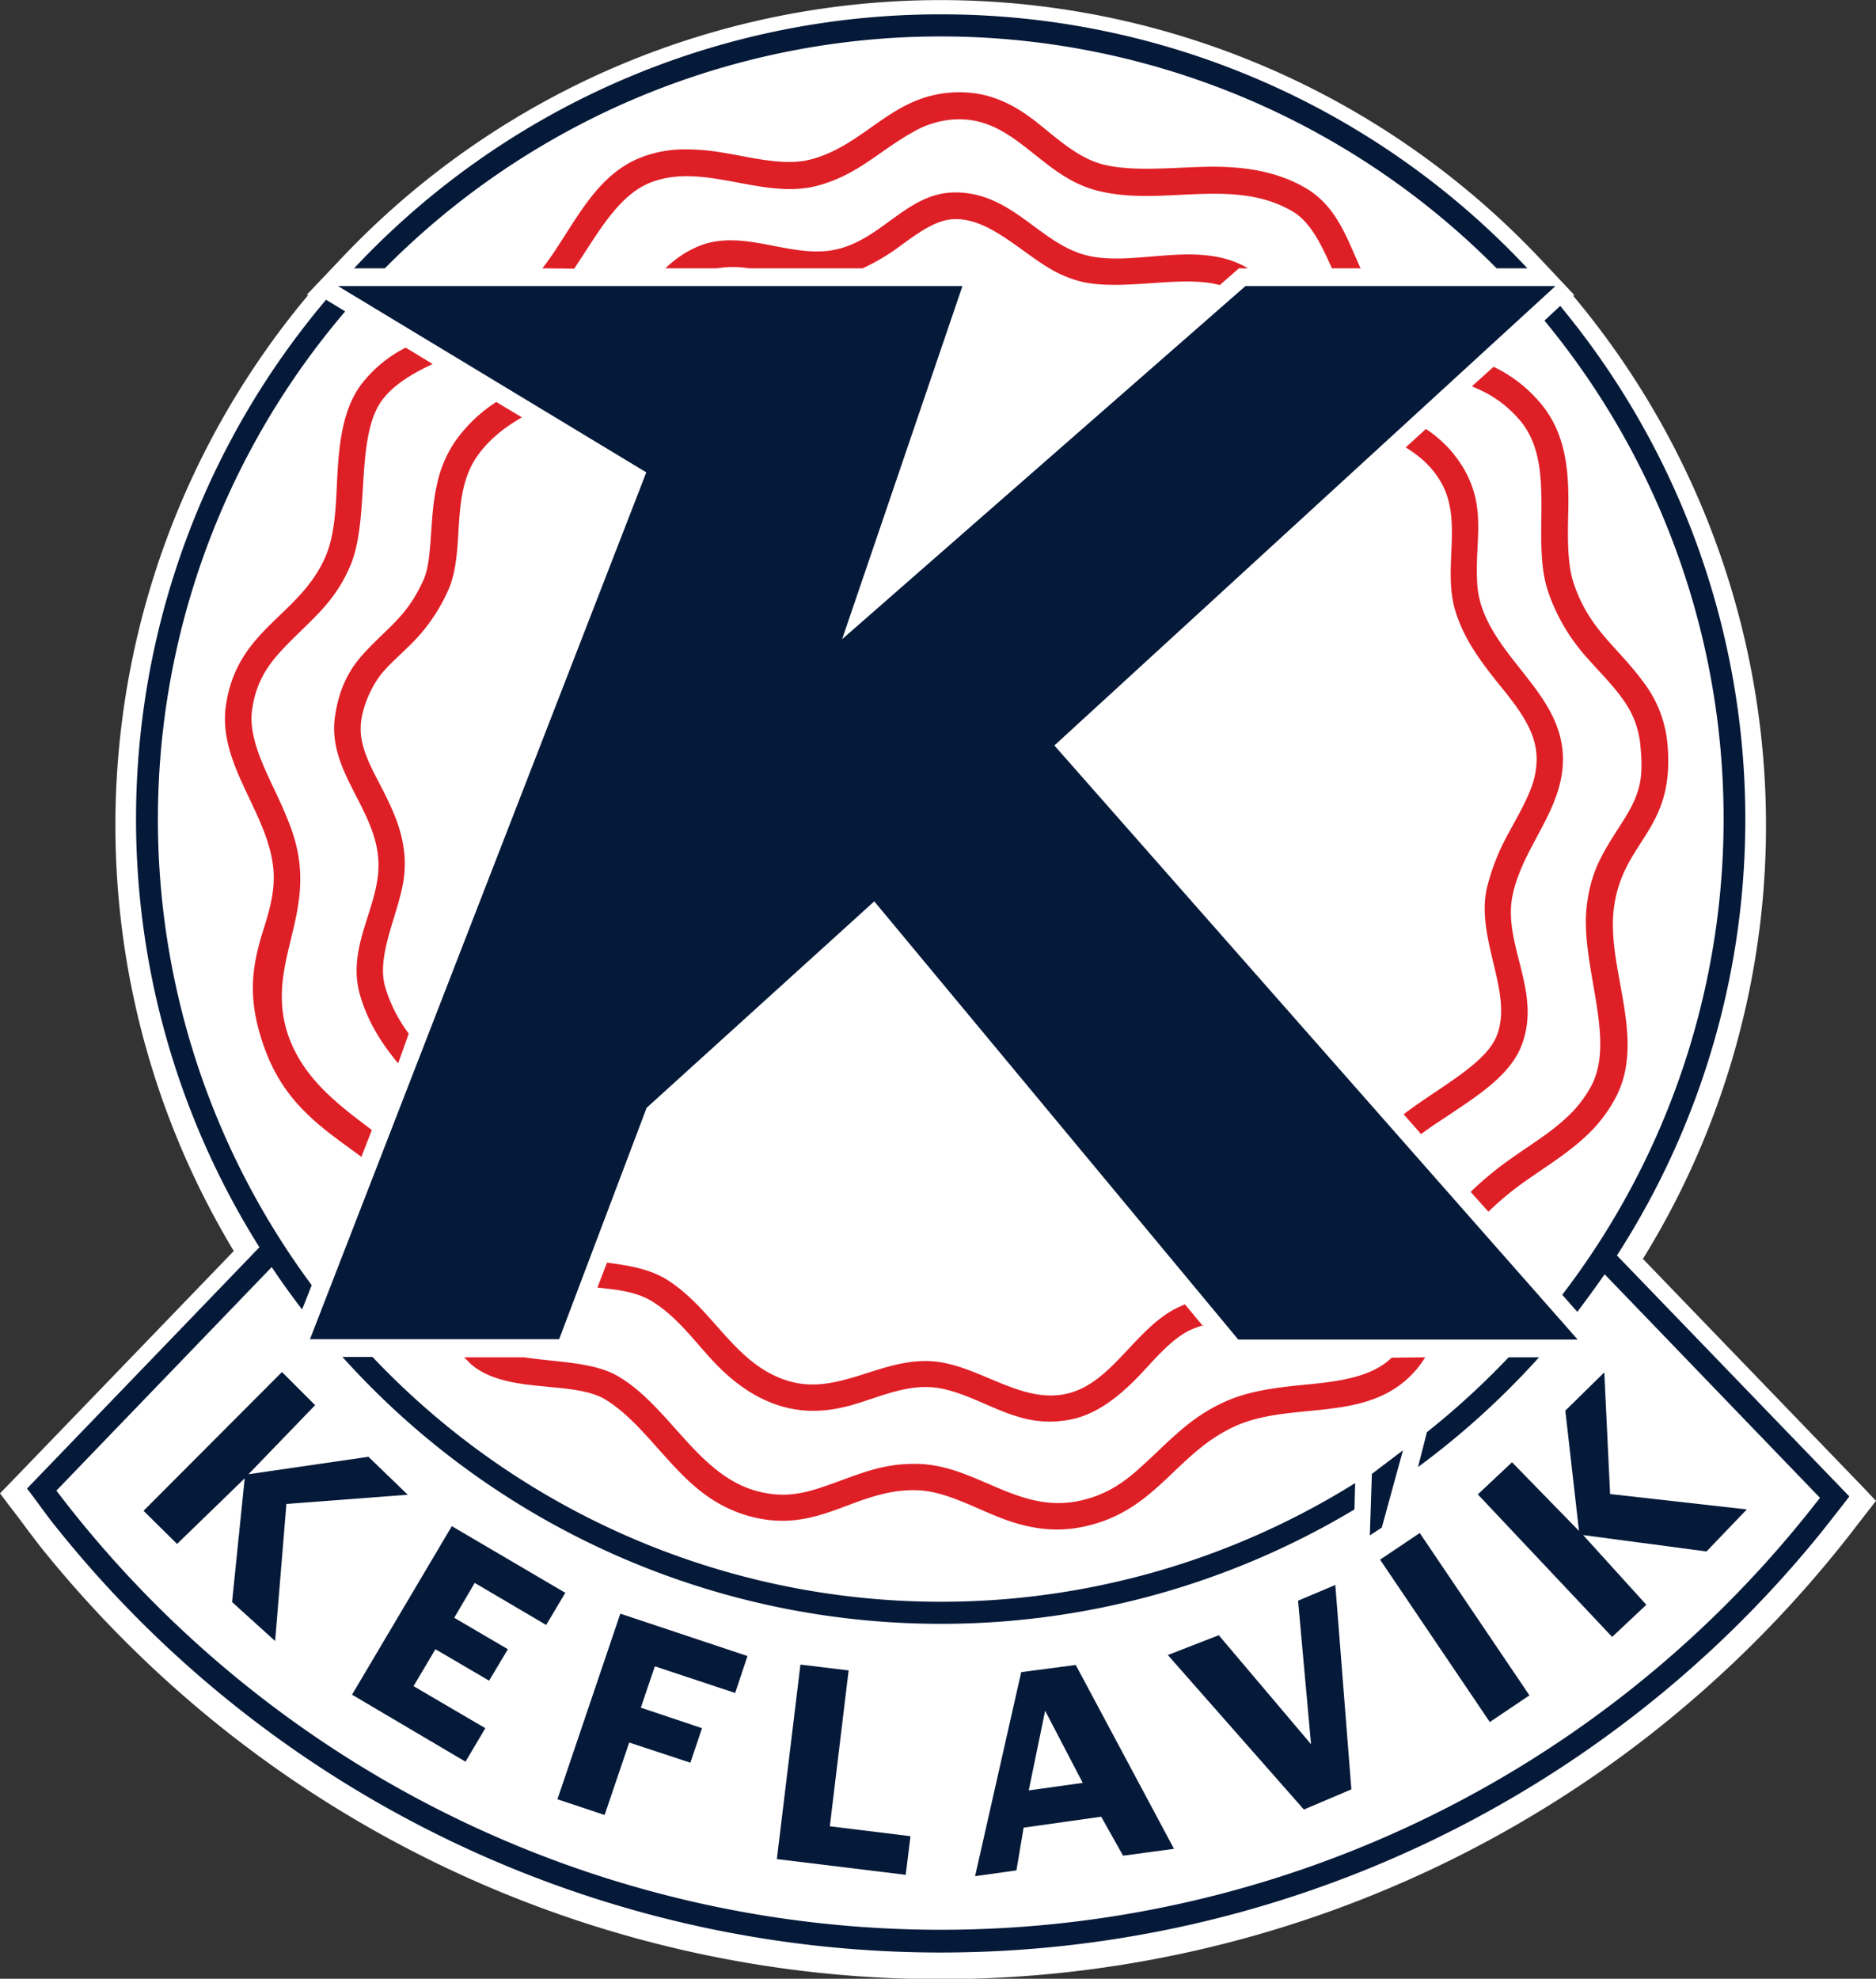 <svg xmlns="http://www.w3.org/2000/svg" viewBox="0 0 548.9 578.9"><rect x="0" y="0" width="548.9" height="578.9" fill="#333333" stroke="none"/><title>keflavik</title><path d="M520.9,395.9l-64.7-67.1A241.1,241.1,0,0,0,436.6,48l-.9-1.1h.5l-9.5-10.1a241.2,241.2,0,0,0-352,0L65.2,46.8h.5A241.4,241.4,0,0,0,43.9,326.5l-64.8,67.2-3.6,3.7,3.1,4.1.7.9,3.1,4.1c1.6,2.2,3.3,4.4,5,6.6a340.2,340.2,0,0,0,53.8,53.5,337.2,337.2,0,0,0,417.5,1.1,340.3,340.3,0,0,0,53.7-52.8c2.8-3.4,5.4-6.8,8.1-10.3l.7-.9,3.2-4.1Z" transform="translate(24.5 39.5)" fill="#fff"/><polygon points="98.9 83.7 189.1 138.2 90.7 391.8 163.6 391.8 189.2 324.1 255.8 263.7 362.3 391.9 461.6 391.9 308.5 218.1 455.1 83.7 364.4 83.7 246.4 187 281.6 83.7 98.9 83.7 98.9 83.7" fill="#051939" fill-rule="evenodd"/><path d="M250.7-35.3A234.8,234.8,0,0,1,422.4,39h-9A228.9,228.9,0,0,0,88.1,39h-9A234.8,234.8,0,0,1,250.7-35.3ZM-8,396.6a324.9,324.9,0,0,0,516,2.1l-63-65.4q-3.9,5.6-8,11l-4.4-5a228.9,228.9,0,0,0-5.2-285L432,50a235.4,235.4,0,0,1,16.6,277.8l68,70.5-.7.9c-2.6,3.4-5.3,6.8-8,10.2A331.4,331.4,0,0,1-7.9,407.5c-2.8-3.4-5.3-7.1-8-10.6l-.7-.9,68-70.6A235.4,235.4,0,0,1,70.9,48.2l5.6,3.4a228.9,228.9,0,0,0-9.8,284.9l-2.8,7.1q-4.7-6.1-8.9-12.4L-8,396.6Zm433.8-39a236.7,236.7,0,0,1-35.4,32.1l2.6-10.2a230,230,0,0,0,23.9-21.9Zm-54,44.5A235.4,235.4,0,0,1,75.7,357.5h8.8A228.9,228.9,0,0,0,372,394.4l-.2,7.7Z" transform="translate(24.5 39.5)" fill="#051939" fill-rule="evenodd"/><path d="M134.2,39c8.8-11.3,14.5-26.6,28.5-32.3a35.2,35.2,0,0,1,12.8-2.5,64.4,64.4,0,0,1,11.1.9c7.8,1.2,18.1,4.1,25.9,2.1,16.5-4.2,24.1-19.5,43.3-19.7,7.8-.1,14.1,2.4,20.4,6.8s13.4,12.1,22,14.3,20.4.9,30,.7,20.1.8,29.3,6.2S369.6,30.3,373.6,39h-8.4c-2.7-6-6-13.5-11.6-16.7-17.5-10.2-38.6-1.1-57.3-6.1-16.2-4.2-23.7-21-40.4-20.8A27,27,0,0,0,242.7-.9c-10.1,5.6-16.3,12.7-28.3,15.8-16.1,4.1-33.2-7.2-48.8-.9a20.1,20.1,0,0,0-3.1,1.6c-7.7,4.8-13,14.6-19,23.5ZM412.5,67.8A41,41,0,0,1,427,79.4a31.3,31.3,0,0,1,5,9.4c2,5.9,2.4,12.1,2.4,18.3s-.8,17,1.5,23.9c4.6,13.9,12.9,18.6,20.7,29.4a34.7,34.7,0,0,1,6.8,18c2.2,25.5-13.2,27.8-15.7,47.9-2.2,17.4,9.4,37.6.8,54.8a42.3,42.3,0,0,1-9.4,12.2c-5.1,4.7-11.1,8.4-16.8,12.4a89.3,89.3,0,0,0-11.3,9.3l-5.2-5.8a98.1,98.1,0,0,1,11.9-9.8c5.3-3.8,11.2-7.3,16-11.8a34.5,34.5,0,0,0,7.7-10,19.6,19.6,0,0,0,1.1-2.8c4.4-13.7-4.7-33.8-2.7-49.5,1.3-10.5,4.9-15.7,10.4-24.3s6.1-13.1,5.3-22a26.9,26.9,0,0,0-5.3-14.1c-3.2-4.5-7.4-8.5-11-12.7a55.4,55.4,0,0,1-10.8-18.8c-5-15.3,2.5-36.2-7.6-49.2a33.7,33.7,0,0,0-13.1-10l-1.5-.7,6.2-5.6Zm-20,289.8a28.5,28.5,0,0,1-5.9,6.9c-13.6,11.6-33.5,6.4-48.9,12.9-18,7.7-23.3,24.8-44.5,29.6-8.7,2-16.4.8-24.6-2.3-6.3-2.4-12.6-5.8-19.1-7.4a27.4,27.4,0,0,0-5.4-.8c-18.3-.7-28.5,13-48.9,7.7a39.9,39.9,0,0,1-14.4-7.2c-10.2-7.8-18.1-21.2-28.6-27.3-4.4-2.5-11.6-3-16.6-3.5-7.4-.7-16.3-1.5-22.2-6.5l-2.1-2.1h17.6c8.8,1.4,20,1.3,27.2,5.4,15.3,8.8,23.5,29.2,41.1,33.8,6.5,1.7,11.9,1.1,18.2-1,10.4-3.4,17.5-7.4,29.1-7,17,.6,29.2,14.8,47.2,10.7,7.1-1.6,12.3-4.9,17.6-9.8,8.7-7.8,14.3-14.7,25.5-19.5,5.7-2.4,11.8-3.4,17.9-4.1,9.2-1.1,21.6-1.3,29-7.5l1-.9ZM81.3,299l-6-4.4c-10.8-7.9-18.2-15.3-22.7-28.3s-3.8-22.2.1-34.2c1.8-5.7,3.3-11.2,2.8-17.2-1.4-16.5-16.4-30.7-13.9-48,3.3-22.8,22-26.1,29.4-44.2,2.5-6.2,2.8-14.5,3.1-21.1.5-9.6,1.2-21,7.3-28.9A38.3,38.3,0,0,1,94.2,62.2l7.9,4.8c-5.8,2.7-11.2,5.9-14.6,10.3-8.2,10.6-3.7,34.2-9.3,48.2-4.9,12-12.4,16.7-20.6,25.6-4.6,5-7.3,10-8.3,16.8a19.8,19.8,0,0,0-.2,3.6c.3,7.8,5.2,16.6,8.4,23.7s5.1,12.2,5.7,18.9c1.6,18-9.6,31.3-3.3,49.5,4.4,12.4,14.3,19.9,24.4,27.5l-3,7.7Z" transform="translate(24.5 39.5)" fill="#df1f26" fill-rule="evenodd"/><path d="M92,271.6c-5-6-9.1-12.5-11.3-20.5-3.8-14.4,6.3-25.9,5.5-39-.9-15.2-14.9-26-12.7-41.9,1.1-7.4,3.5-13.2,8.6-18.7,7.2-7.8,12.4-10.6,17.2-21.1,1.6-3.4,1.9-8.2,2.2-11.9.4-5.4.6-10.7,1.8-16a35,35,0,0,1,5.4-12.9,43.5,43.5,0,0,1,12-11.5l7.5,4.5c-5,2.9-9.6,6.4-13.1,11.4-8.1,11.6-3.2,27.7-8.6,39.5a52.2,52.2,0,0,1-9.7,14.4c-2.9,3-6.1,5.7-8.9,8.8s-5.8,8.7-6.7,14.5a17.9,17.9,0,0,0,.3,6.6c1.1,5,4.1,10,6.4,14.6,3.1,6.2,5.6,12.1,6,19.1a32.3,32.3,0,0,1-.2,5.6c-1.2,10-8.1,22.3-5.6,31.8a43.1,43.1,0,0,0,7,14L92,271.6ZM170.2,39a31,31,0,0,1,9.3-6.3c13.4-5.8,27.6,3.9,41,.7S241.1,16.8,255,16.8c16.7,0,24.6,14.9,38.4,18.4s31.9-4.5,46.4,3.3l.8.5H338l-5.6,4.9c-11.4-3.1-28.7,2-40.9-1.1a33.5,33.5,0,0,1-6.4-2.4c-9.7-4.8-19.2-15.8-30-15.8a13.9,13.9,0,0,0-4.2.7c-4.3,1.4-8.6,4.7-12.2,7.3A60.9,60.9,0,0,1,227.9,39H194.7a29.2,29.2,0,0,0-9.4,0ZM392.7,86a35.1,35.1,0,0,1,10.9,11.3c7,11.8,3.4,21.3,4.1,33.5a26.5,26.5,0,0,0,1.1,6.5c5.2,16.7,23.7,26.6,24,44.9.2,15.2-11.6,25.6-14.7,40.1s8.8,28.4,2.5,44.3c-3.2,8.2-12.5,14.3-19.5,19-2.8,1.9-6.5,4.2-9.8,6.7l-5.1-5.8c10-7.7,23.9-14.6,27.2-22.9,5-12.5-6.1-28.2-2.9-43.1a65,65,0,0,1,6.8-17c2.3-4.3,4.9-8.7,6.5-13.3a23.9,23.9,0,0,0,1.3-8,20,20,0,0,0-1.4-6.9c-2.2-5.7-6.7-11-10.5-15.7-4.9-6.2-9.4-12.4-11.8-20.1-4-12.9,2.4-26.8-4.5-38.3a26.6,26.6,0,0,0-6.5-7.3,39.5,39.5,0,0,0-3.6-2.5l5.9-5.4ZM327.6,348.2a29.8,29.8,0,0,0-4,1.5c-5.7,2.7-11,9.4-15.4,13.9s-10.4,9.7-17.4,11.7a30.7,30.7,0,0,1-17-.2c-8.7-2.4-17.8-8.6-26.8-8.8-7.3-.2-14.1,2.8-21,4.9s-13.8,2.9-21.2.9-14-6.5-19.8-12.5-11-13.6-18.6-18.3c-4.6-2.9-10.3-3.5-16.1-4.1l2.8-7.3c6.1.8,12.4,1.8,17.4,4.9,14,8.7,20,25.4,36.3,29.9,13.9,3.8,25.9-6.4,40.3-6s27.2,13.3,41.5,9.3c12.6-3.5,19.5-19.3,31.6-25l2-.9,5.3,6.4Z" transform="translate(24.5 39.5)" fill="#df1f26" fill-rule="evenodd"/><polygon points="159.8 475.4 138.9 463.1 132.9 473.3 148.6 482.5 143.1 491.7 127.4 482.5 121 493.3 142 505.6 136.2 515.4 103 495.8 132.2 446.5 165.4 466 159.8 475.4 159.8 475.4" fill="#051939"/><polygon points="215.1 495.3 191.6 487.5 187.5 499.6 205.4 505.6 202 515.7 184.1 509.8 176.9 531 163.1 526.4 181.5 472.1 218.7 484.5 215.1 495.3 215.1 495.3" fill="#051939"/><path d="M218.3,494.8l23.6,2.9-1.4,11.3-37.7-4.6,6.9-56.9,14.1,1.7Z" transform="translate(24.5 39.5)" fill="#051939"/><path d="M290.2,447.5,319,501.4l-14.9,2L297.7,492l-22.7,3.2-2.1,12.5-12.1,1.7,13.5-59.7,16-2.1Zm-13.7,36.8,15.8-2.2-11-21.1-4.8,23.3Z" transform="translate(24.5 39.5)" fill="#051939"/><polygon points="390.7 463.7 395.4 523.5 381.5 529.4 341.7 484.2 356.6 478.4 383.6 510.3 379.8 468.3 390.7 463.7 390.7 463.7" fill="#051939"/><polygon points="442.4 427.8 462 447.9 458 412.7 469.4 401.5 471.1 437.1 511.1 441.6 499.3 453.9 463.2 449.1 481.7 469.5 471.7 478.9 432.4 437.2 442.4 427.8 442.4 427.8" fill="#051939"/><polygon points="92.2 411.1 72.7 431.3 107.8 426.2 119.3 437.3 83.8 440 80.5 480.1 67.9 468.7 71.6 432.5 51.8 451.7 42 442 82.5 401.4 92.2 411.1 92.2 411.1" fill="#051939"/><path d="M390.9,409,423,456.5l-11.6,7.8-32.1-47.5,11.6-7.8Zm-14-17.3,9.1-6.9-6.2,22.6-3.5,2.3.6-18Z" transform="translate(24.5 39.5)" fill="#051939"/></svg>